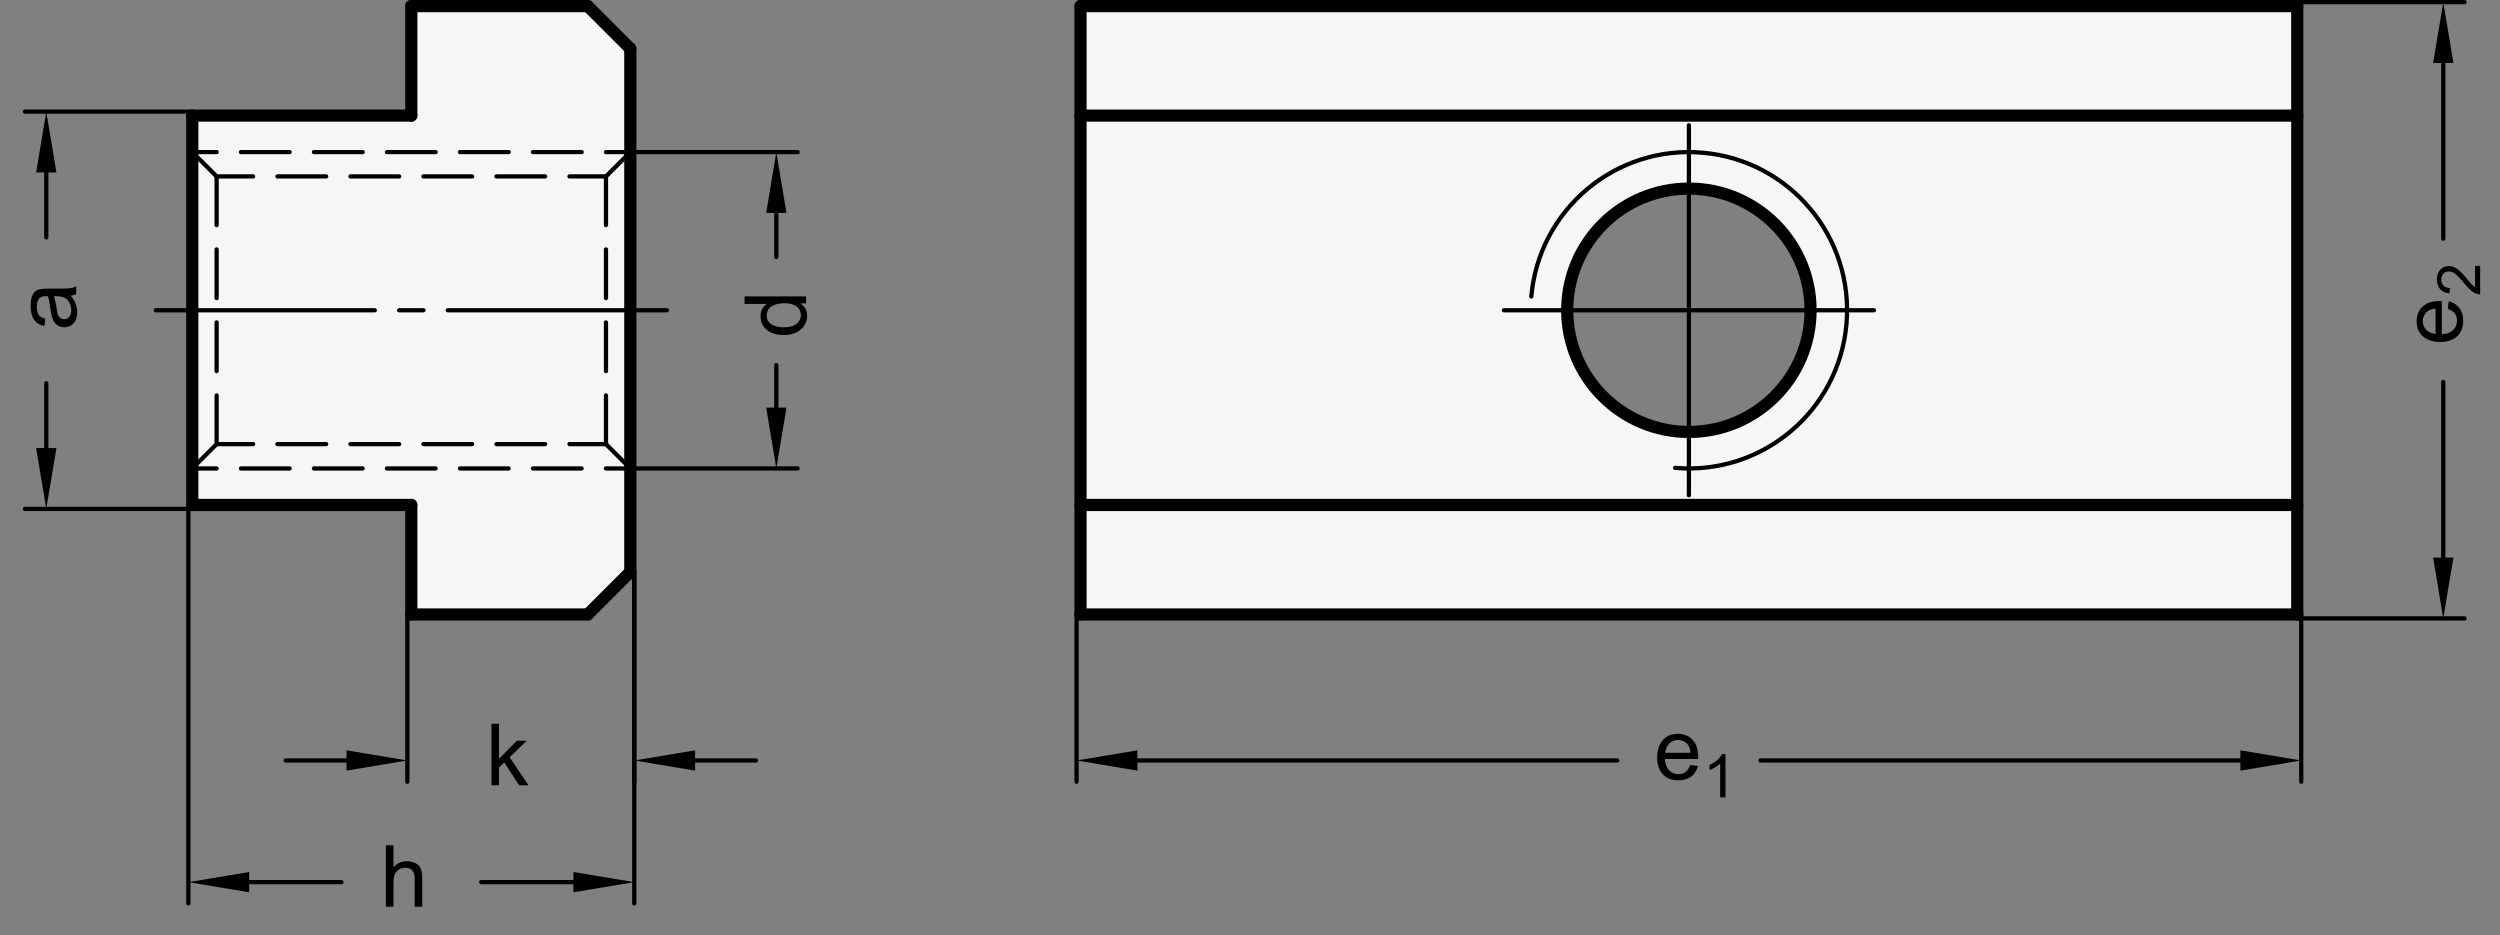 <?xml version="1.0" encoding="utf-8"?>
<!-- Generator: Adobe Illustrator 19.1.0, SVG Export Plug-In . SVG Version: 6.00 Build 0)  -->
<svg version="1.1" xmlns="http://www.w3.org/2000/svg" xmlns:xlink="http://www.w3.org/1999/xlink" x="0px" y="0px"
	 viewBox="0 0 291.21 108.92" enable-background="new 0 0 291.21 108.92" xml:space="preserve">
<rect x="0" y="0" width="291.21" height="108.92" fill="#808080" stroke="none"/>
<g id="MD_x5F_3_x5F_FUELLUNG_x5F_WS">
	<g id="POLYLINE_2_">
		<path fill="#FFFFFF" d="M196.661,50.315c7.828,0.037,14.203-6.278,14.241-14.105s-6.278-14.203-14.105-14.241
			c-0.323-0.002-0.645,0.008-0.967,0.028l71.766-21.288v70.866H125.863V0.709h141.732l-71.766,21.288
			c-7.812,0.497-13.742,7.232-13.245,15.044C183.057,44.478,189.209,50.279,196.661,50.315z"/>
	</g>
	<g id="POLYLINE_3_">
		<polygon fill="#FFFFFF" points="22.398,58.819 47.91,58.819 47.91,71.575 68.461,71.575 73.422,66.614 73.422,5.669 68.461,0.709 
			47.91,0.709 47.91,13.465 22.398,13.465 		"/>
	</g>
</g>
<g id="MD_x5F_3_x5F_FUELLUNG_x5F_GR">
	<g id="POLYLINE">
		<polygon fill="#F6F6F6" points="22.398,58.819 47.91,58.819 47.91,71.575 68.461,71.575 73.422,66.614 73.422,5.669 68.461,0.709 
			47.91,0.709 47.91,13.465 22.398,13.465 		"/>
	</g>
	<g id="POLYLINE_1_">
		<path fill="#F6F6F6" d="M196.661,50.315c7.828,0.037,14.203-6.278,14.241-14.105s-6.278-14.203-14.105-14.241
			c-0.323-0.002-0.645,0.008-0.967,0.028l71.766-21.288v70.866H125.863V0.709h141.732l-71.766,21.288
			c-7.812,0.497-13.742,7.232-13.245,15.044C183.057,44.478,189.209,50.279,196.661,50.315z"/>
	</g>
</g>
<g id="MD_x5F_1_x5F_035">
	<g id="LINE">
		
			<line fill="none" stroke="#000000" stroke-width="0.496" stroke-linecap="round" stroke-linejoin="round" stroke-miterlimit="10" x1="73.422" y1="54.567" x2="70.587" y2="51.732"/>
	</g>
	<g id="LINE_1_">
		
			<line fill="none" stroke="#000000" stroke-width="0.496" stroke-linecap="round" stroke-linejoin="round" stroke-miterlimit="10" x1="22.398" y1="54.567" x2="25.233" y2="51.732"/>
	</g>
	<g id="LINE_2_">
		
			<line fill="none" stroke="#000000" stroke-width="0.496" stroke-linecap="round" stroke-linejoin="round" stroke-miterlimit="10" x1="25.233" y1="20.551" x2="22.398" y2="17.717"/>
	</g>
	<g id="LINE_3_">
		
			<line fill="none" stroke="#000000" stroke-width="0.496" stroke-linecap="round" stroke-linejoin="round" stroke-miterlimit="10" x1="70.587" y1="20.551" x2="73.422" y2="17.717"/>
	</g>
	<g id="ARC">
		
			<path fill="none" stroke="#000000" stroke-width="0.496" stroke-linecap="round" stroke-linejoin="round" stroke-miterlimit="10" d="
			M195.123,54.497c10.137,0.887,19.074-6.612,19.961-16.749c0.887-10.137-6.612-19.074-16.749-19.961
			c-10.137-0.887-19.074,6.612-19.961,16.749"/>
	</g>
	<g id="LINE_44_">
		
			<line fill="none" stroke="#000000" stroke-width="0.496" stroke-linecap="round" stroke-linejoin="round" stroke-miterlimit="10" x1="52.162" y1="36.142" x2="77.674" y2="36.142"/>
	</g>
	<g id="LINE_45_">
		
			<line fill="none" stroke="#000000" stroke-width="0.496" stroke-linecap="round" stroke-linejoin="round" stroke-miterlimit="10" x1="46.493" y1="36.142" x2="49.327" y2="36.142"/>
	</g>
	<g id="LINE_46_">
		
			<line fill="none" stroke="#000000" stroke-width="0.496" stroke-linecap="round" stroke-linejoin="round" stroke-miterlimit="10" x1="18.146" y1="36.142" x2="43.658" y2="36.142"/>
	</g>
	<g id="LINE_51_">
		
			<line fill="none" stroke="#000000" stroke-width="0.496" stroke-linecap="round" stroke-linejoin="round" stroke-miterlimit="10" x1="54.997" y1="20.551" x2="49.327" y2="20.551"/>
	</g>
	<g id="LINE_52_">
		
			<line fill="none" stroke="#000000" stroke-width="0.496" stroke-linecap="round" stroke-linejoin="round" stroke-miterlimit="10" x1="46.493" y1="20.551" x2="40.823" y2="20.551"/>
	</g>
	<g id="LINE_53_">
		
			<line fill="none" stroke="#000000" stroke-width="0.496" stroke-linecap="round" stroke-linejoin="round" stroke-miterlimit="10" x1="37.989" y1="20.551" x2="32.319" y2="20.551"/>
	</g>
	<g id="LINE_54_">
		
			<line fill="none" stroke="#000000" stroke-width="0.496" stroke-linecap="round" stroke-linejoin="round" stroke-miterlimit="10" x1="29.485" y1="20.551" x2="25.233" y2="20.551"/>
	</g>
	<g id="LINE_55_">
		
			<line fill="none" stroke="#000000" stroke-width="0.496" stroke-linecap="round" stroke-linejoin="round" stroke-miterlimit="10" x1="57.831" y1="20.551" x2="63.5" y2="20.551"/>
	</g>
	<g id="LINE_56_">
		
			<line fill="none" stroke="#000000" stroke-width="0.496" stroke-linecap="round" stroke-linejoin="round" stroke-miterlimit="10" x1="66.335" y1="20.551" x2="70.587" y2="20.551"/>
	</g>
	<g id="LINE_57_">
		
			<line fill="none" stroke="#000000" stroke-width="0.496" stroke-linecap="round" stroke-linejoin="round" stroke-miterlimit="10" x1="50.745" y1="54.567" x2="45.075" y2="54.567"/>
	</g>
	<g id="LINE_58_">
		
			<line fill="none" stroke="#000000" stroke-width="0.496" stroke-linecap="round" stroke-linejoin="round" stroke-miterlimit="10" x1="42.241" y1="54.567" x2="36.571" y2="54.567"/>
	</g>
	<g id="LINE_59_">
		
			<line fill="none" stroke="#000000" stroke-width="0.496" stroke-linecap="round" stroke-linejoin="round" stroke-miterlimit="10" x1="33.737" y1="54.567" x2="28.067" y2="54.567"/>
	</g>
	<g id="LINE_60_">
		
			<line fill="none" stroke="#000000" stroke-width="0.496" stroke-linecap="round" stroke-linejoin="round" stroke-miterlimit="10" x1="53.579" y1="54.567" x2="59.249" y2="54.567"/>
	</g>
	<g id="LINE_61_">
		
			<line fill="none" stroke="#000000" stroke-width="0.496" stroke-linecap="round" stroke-linejoin="round" stroke-miterlimit="10" x1="62.083" y1="54.567" x2="67.752" y2="54.567"/>
	</g>
	<g id="LINE_62_">
		
			<line fill="none" stroke="#000000" stroke-width="0.496" stroke-linecap="round" stroke-linejoin="round" stroke-miterlimit="10" x1="70.587" y1="54.567" x2="73.422" y2="54.567"/>
	</g>
	<g id="LINE_63_">
		
			<line fill="none" stroke="#000000" stroke-width="0.496" stroke-linecap="round" stroke-linejoin="round" stroke-miterlimit="10" x1="25.233" y1="29.055" x2="25.233" y2="34.724"/>
	</g>
	<g id="LINE_64_">
		
			<line fill="none" stroke="#000000" stroke-width="0.496" stroke-linecap="round" stroke-linejoin="round" stroke-miterlimit="10" x1="25.233" y1="37.559" x2="25.233" y2="43.228"/>
	</g>
	<g id="LINE_65_">
		
			<line fill="none" stroke="#000000" stroke-width="0.496" stroke-linecap="round" stroke-linejoin="round" stroke-miterlimit="10" x1="25.233" y1="46.063" x2="25.233" y2="51.732"/>
	</g>
	<g id="LINE_66_">
		
			<line fill="none" stroke="#000000" stroke-width="0.496" stroke-linecap="round" stroke-linejoin="round" stroke-miterlimit="10" x1="25.233" y1="26.22" x2="25.233" y2="20.551"/>
	</g>
	<g id="LINE_67_">
		
			<line fill="none" stroke="#000000" stroke-width="0.496" stroke-linecap="round" stroke-linejoin="round" stroke-miterlimit="10" x1="70.587" y1="29.055" x2="70.587" y2="34.724"/>
	</g>
	<g id="LINE_68_">
		
			<line fill="none" stroke="#000000" stroke-width="0.496" stroke-linecap="round" stroke-linejoin="round" stroke-miterlimit="10" x1="70.587" y1="37.559" x2="70.587" y2="43.228"/>
	</g>
	<g id="LINE_69_">
		
			<line fill="none" stroke="#000000" stroke-width="0.496" stroke-linecap="round" stroke-linejoin="round" stroke-miterlimit="10" x1="70.587" y1="46.063" x2="70.587" y2="51.732"/>
	</g>
	<g id="LINE_70_">
		
			<line fill="none" stroke="#000000" stroke-width="0.496" stroke-linecap="round" stroke-linejoin="round" stroke-miterlimit="10" x1="70.587" y1="26.22" x2="70.587" y2="20.551"/>
	</g>
	<g id="LINE_71_">
		
			<line fill="none" stroke="#000000" stroke-width="0.496" stroke-linecap="round" stroke-linejoin="round" stroke-miterlimit="10" x1="25.233" y1="54.567" x2="22.398" y2="54.567"/>
	</g>
	<g id="LINE_72_">
		
			<line fill="none" stroke="#000000" stroke-width="0.496" stroke-linecap="round" stroke-linejoin="round" stroke-miterlimit="10" x1="50.745" y1="17.717" x2="45.075" y2="17.717"/>
	</g>
	<g id="LINE_73_">
		
			<line fill="none" stroke="#000000" stroke-width="0.496" stroke-linecap="round" stroke-linejoin="round" stroke-miterlimit="10" x1="42.241" y1="17.717" x2="36.571" y2="17.717"/>
	</g>
	<g id="LINE_74_">
		
			<line fill="none" stroke="#000000" stroke-width="0.496" stroke-linecap="round" stroke-linejoin="round" stroke-miterlimit="10" x1="33.737" y1="17.717" x2="28.067" y2="17.717"/>
	</g>
	<g id="LINE_75_">
		
			<line fill="none" stroke="#000000" stroke-width="0.496" stroke-linecap="round" stroke-linejoin="round" stroke-miterlimit="10" x1="53.579" y1="17.717" x2="59.249" y2="17.717"/>
	</g>
	<g id="LINE_76_">
		
			<line fill="none" stroke="#000000" stroke-width="0.496" stroke-linecap="round" stroke-linejoin="round" stroke-miterlimit="10" x1="62.083" y1="17.717" x2="67.752" y2="17.717"/>
	</g>
	<g id="LINE_77_">
		
			<line fill="none" stroke="#000000" stroke-width="0.496" stroke-linecap="round" stroke-linejoin="round" stroke-miterlimit="10" x1="70.587" y1="17.717" x2="73.422" y2="17.717"/>
	</g>
	<g id="LINE_78_">
		
			<line fill="none" stroke="#000000" stroke-width="0.496" stroke-linecap="round" stroke-linejoin="round" stroke-miterlimit="10" x1="25.233" y1="17.717" x2="22.398" y2="17.717"/>
	</g>
	<g id="LINE_79_">
		
			<line fill="none" stroke="#000000" stroke-width="0.496" stroke-linecap="round" stroke-linejoin="round" stroke-miterlimit="10" x1="54.997" y1="51.732" x2="49.327" y2="51.732"/>
	</g>
	<g id="LINE_80_">
		
			<line fill="none" stroke="#000000" stroke-width="0.496" stroke-linecap="round" stroke-linejoin="round" stroke-miterlimit="10" x1="46.493" y1="51.732" x2="40.823" y2="51.732"/>
	</g>
	<g id="LINE_81_">
		
			<line fill="none" stroke="#000000" stroke-width="0.496" stroke-linecap="round" stroke-linejoin="round" stroke-miterlimit="10" x1="37.989" y1="51.732" x2="32.319" y2="51.732"/>
	</g>
	<g id="LINE_82_">
		
			<line fill="none" stroke="#000000" stroke-width="0.496" stroke-linecap="round" stroke-linejoin="round" stroke-miterlimit="10" x1="29.485" y1="51.732" x2="25.233" y2="51.732"/>
	</g>
	<g id="LINE_83_">
		
			<line fill="none" stroke="#000000" stroke-width="0.496" stroke-linecap="round" stroke-linejoin="round" stroke-miterlimit="10" x1="57.831" y1="51.732" x2="63.5" y2="51.732"/>
	</g>
	<g id="LINE_84_">
		
			<line fill="none" stroke="#000000" stroke-width="0.496" stroke-linecap="round" stroke-linejoin="round" stroke-miterlimit="10" x1="66.335" y1="51.732" x2="70.587" y2="51.732"/>
	</g>
</g>
<g id="MD_x5F_2_x5F_BEMASSUNG">
	<g id="LINE_4_">
		
			<line stroke="#000000" stroke-width="0.496" stroke-linecap="round" stroke-linejoin="round" stroke-miterlimit="10" x1="73.422" y1="54.567" x2="92.91" y2="54.567"/>
	</g>
	<g id="LINE_5_">
		
			<line stroke="#000000" stroke-width="0.496" stroke-linecap="round" stroke-linejoin="round" stroke-miterlimit="10" x1="73.422" y1="17.717" x2="92.91" y2="17.717"/>
	</g>
	<g id="LINE_6_">
		
			<line stroke="#000000" stroke-width="0.496" stroke-linecap="round" stroke-linejoin="round" stroke-miterlimit="10" x1="90.43" y1="47.48" x2="90.43" y2="42.529"/>
	</g>
	<g id="LINE_7_">
		
			<line stroke="#000000" stroke-width="0.496" stroke-linecap="round" stroke-linejoin="round" stroke-miterlimit="10" x1="90.43" y1="24.803" x2="90.43" y2="29.942"/>
	</g>
	<g id="SOLID">
		<polygon points="91.611,47.48 90.43,54.567 89.249,47.48 		"/>
	</g>
	<g id="SOLID_1_">
		<polygon points="91.611,24.803 90.43,17.717 89.249,24.803 		"/>
	</g>
	<g id="LINE_8_">
		
			<line stroke="#000000" stroke-width="0.496" stroke-linecap="round" stroke-linejoin="round" stroke-miterlimit="10" x1="22.398" y1="59.28" x2="2.91" y2="59.28"/>
	</g>
	<g id="LINE_9_">
		
			<line stroke="#000000" stroke-width="0.496" stroke-linecap="round" stroke-linejoin="round" stroke-miterlimit="10" x1="22.398" y1="13.004" x2="2.91" y2="13.004"/>
	</g>
	<g id="LINE_10_">
		
			<line stroke="#000000" stroke-width="0.496" stroke-linecap="round" stroke-linejoin="round" stroke-miterlimit="10" x1="5.39" y1="52.193" x2="5.39" y2="44.634"/>
	</g>
	<g id="LINE_11_">
		
			<line stroke="#000000" stroke-width="0.496" stroke-linecap="round" stroke-linejoin="round" stroke-miterlimit="10" x1="5.39" y1="20.091" x2="5.39" y2="27.65"/>
	</g>
	<g id="SOLID_2_">
		<polygon points="4.209,52.193 5.39,59.28 6.571,52.193 		"/>
	</g>
	<g id="SOLID_3_">
		<polygon points="4.209,20.091 5.39,13.004 6.571,20.091 		"/>
	</g>
	<g id="LINE_12_">
		
			<line stroke="#000000" stroke-width="0.496" stroke-linecap="round" stroke-linejoin="round" stroke-miterlimit="10" x1="125.402" y1="71.575" x2="125.402" y2="91.063"/>
	</g>
	<g id="LINE_13_">
		
			<line stroke="#000000" stroke-width="0.496" stroke-linecap="round" stroke-linejoin="round" stroke-miterlimit="10" x1="268.056" y1="71.575" x2="268.056" y2="91.063"/>
	</g>
	<g id="LINE_14_">
		
			<line stroke="#000000" stroke-width="0.496" stroke-linecap="round" stroke-linejoin="round" stroke-miterlimit="10" x1="132.489" y1="88.583" x2="188.388" y2="88.583"/>
	</g>
	<g id="LINE_15_">
		
			<line stroke="#000000" stroke-width="0.496" stroke-linecap="round" stroke-linejoin="round" stroke-miterlimit="10" x1="260.969" y1="88.583" x2="205.07" y2="88.583"/>
	</g>
	<g id="SOLID_4_">
		<polygon points="132.489,87.402 125.402,88.583 132.489,89.764 		"/>
	</g>
	<g id="SOLID_5_">
		<polygon points="260.969,87.402 268.056,88.583 260.969,89.764 		"/>
	</g>
	<g id="LINE_16_">
		
			<line stroke="#000000" stroke-width="0.496" stroke-linecap="round" stroke-linejoin="round" stroke-miterlimit="10" x1="267.595" y1="72.035" x2="287.083" y2="72.035"/>
	</g>
	<g id="LINE_17_">
		
			<line stroke="#000000" stroke-width="0.496" stroke-linecap="round" stroke-linejoin="round" stroke-miterlimit="10" x1="267.595" y1="0.248" x2="287.083" y2="0.248"/>
	</g>
	<g id="LINE_18_">
		
			<line stroke="#000000" stroke-width="0.496" stroke-linecap="round" stroke-linejoin="round" stroke-miterlimit="10" x1="284.603" y1="64.949" x2="284.603" y2="44.482"/>
	</g>
	<g id="LINE_19_">
		
			<line stroke="#000000" stroke-width="0.496" stroke-linecap="round" stroke-linejoin="round" stroke-miterlimit="10" x1="284.603" y1="7.335" x2="284.603" y2="27.801"/>
	</g>
	<g id="SOLID_6_">
		<polygon points="283.422,64.949 284.603,72.035 285.784,64.949 		"/>
	</g>
	<g id="SOLID_7_">
		<polygon points="283.422,7.335 284.603,0.248 285.784,7.335 		"/>
	</g>
	<g id="TEXT">
		<g>
			<path d="M8.873,33.338v0.924c-0.163,0.084-0.376,0.145-0.641,0.181c0.509,0.59,0.763,1.227,0.763,1.911
				c0,0.547-0.137,0.979-0.41,1.295c-0.274,0.316-0.636,0.474-1.085,0.474c-0.431,0-0.785-0.152-1.063-0.457
				c-0.278-0.304-0.463-0.833-0.555-1.586L5.76,35.259C5.711,34.953,5.65,34.7,5.579,34.501c-0.264,0-0.45,0.008-0.56,0.024
				C4.91,34.542,4.797,34.59,4.68,34.67c-0.117,0.08-0.212,0.208-0.283,0.383c-0.072,0.176-0.107,0.413-0.107,0.709
				c0,0.378,0.069,0.677,0.21,0.896c0.14,0.22,0.4,0.371,0.782,0.452l-0.113,0.86c-0.53-0.094-0.93-0.337-1.197-0.728
				c-0.267-0.391-0.4-0.929-0.4-1.613c0-0.623,0.092-1.08,0.276-1.371c0.184-0.292,0.406-0.471,0.667-0.538s0.596-0.1,1.007-0.1
				h1.183c0.72,0,1.203-0.014,1.449-0.042C8.398,33.552,8.639,33.472,8.873,33.338z M6.591,34.501H6.273
				c0.152,0.459,0.274,1.021,0.363,1.687c0.09,0.665,0.371,0.997,0.844,0.997c0.237,0,0.434-0.089,0.589-0.269
				c0.154-0.179,0.231-0.437,0.231-0.772c0-0.433-0.129-0.815-0.388-1.146C7.653,34.666,7.213,34.501,6.591,34.501z"/>
		</g>
	</g>
	<g id="TEXT_1_">
		<g>
			<path d="M61.552,91.47h-1.08l-1.725-2.654l-0.621,0.592v2.063h-0.88v-7.165h0.88v4.081l2.082-2.102h1.144l-1.984,1.921
				L61.552,91.47z"/>
		</g>
	</g>
	<g id="TEXT_2_">
		<g>
			<path d="M49.187,105.621h-0.884v-3.274c0-0.424-0.091-0.741-0.274-0.953s-0.455-0.317-0.816-0.317
				c-0.359,0-0.679,0.124-0.96,0.374c-0.282,0.249-0.423,0.694-0.423,1.336v2.835h-0.88v-7.165h0.88v2.571
				c0.417-0.473,0.938-0.709,1.564-0.709c0.335,0,0.656,0.068,0.963,0.205c0.306,0.137,0.521,0.347,0.645,0.631
				c0.124,0.283,0.186,0.678,0.186,1.183V105.621z"/>
		</g>
	</g>
	<g id="TEXT_3_">
		<g>
			<path d="M93.897,34.523v0.821h-0.66v0.02c0.521,0.316,0.782,0.793,0.782,1.432c0,0.635-0.252,1.166-0.755,1.591
				c-0.504,0.425-1.156,0.638-1.957,0.638c-0.838,0-1.499-0.2-1.984-0.601s-0.729-0.93-0.729-1.588c0-0.619,0.236-1.09,0.709-1.413
				v-0.02h-2.571v-0.879H93.897z M93.295,36.703c0-0.384-0.157-0.71-0.474-0.978s-0.795-0.401-1.437-0.401
				c-0.633,0-1.136,0.122-1.511,0.367c-0.374,0.244-0.562,0.595-0.562,1.051s0.183,0.801,0.55,1.034
				c0.366,0.233,0.848,0.35,1.444,0.35c0.43,0,0.794-0.063,1.092-0.188s0.522-0.3,0.672-0.525
				C93.221,37.186,93.295,36.95,93.295,36.703z"/>
		</g>
	</g>
	<g id="SOLID_8_">
		<polygon points="66.796,101.575 73.882,102.756 66.796,103.937 		"/>
	</g>
	<g id="LINE_36_">
		
			<line stroke="#000000" stroke-width="0.496" stroke-linecap="round" stroke-linejoin="round" stroke-miterlimit="10" x1="73.882" y1="66.614" x2="73.882" y2="105.236"/>
	</g>
	<g id="SOLID_9_">
		<polygon points="80.969,87.402 73.882,88.583 80.969,89.764 		"/>
	</g>
	<g id="LINE_37_">
		
			<line stroke="#000000" stroke-width="0.496" stroke-linecap="round" stroke-linejoin="round" stroke-miterlimit="10" x1="80.969" y1="88.583" x2="88.056" y2="88.583"/>
	</g>
	<g id="LINE_38_">
		
			<line stroke="#000000" stroke-width="0.496" stroke-linecap="round" stroke-linejoin="round" stroke-miterlimit="10" x1="73.882" y1="66.614" x2="73.882" y2="91.063"/>
	</g>
	<g id="LINE_39_">
		
			<line stroke="#000000" stroke-width="0.496" stroke-linecap="round" stroke-linejoin="round" stroke-miterlimit="10" x1="66.796" y1="102.756" x2="56.054" y2="102.756"/>
	</g>
	<g id="LINE_40_">
		
			<line stroke="#000000" stroke-width="0.496" stroke-linecap="round" stroke-linejoin="round" stroke-miterlimit="10" x1="47.449" y1="71.575" x2="47.449" y2="91.063"/>
	</g>
	<g id="SOLID_10_">
		<polygon points="40.363,87.402 47.449,88.583 40.363,89.764 		"/>
	</g>
	<g id="LINE_41_">
		
			<line stroke="#000000" stroke-width="0.496" stroke-linecap="round" stroke-linejoin="round" stroke-miterlimit="10" x1="40.363" y1="88.583" x2="33.276" y2="88.583"/>
	</g>
	<g id="SOLID_11_">
		<polygon points="29.024,101.575 21.937,102.756 29.024,103.937 		"/>
	</g>
	<g id="LINE_42_">
		
			<line stroke="#000000" stroke-width="0.496" stroke-linecap="round" stroke-linejoin="round" stroke-miterlimit="10" x1="29.024" y1="102.756" x2="39.766" y2="102.756"/>
	</g>
	<g id="LINE_43_">
		
			<line stroke="#000000" stroke-width="0.496" stroke-linecap="round" stroke-linejoin="round" stroke-miterlimit="10" x1="21.937" y1="58.819" x2="21.937" y2="105.236"/>
	</g>
	<g id="TEXT_4_">
		<g>
			<path d="M197.818,88.411h-3.886c0.036,0.573,0.199,1.012,0.491,1.314s0.655,0.454,1.092,0.454c0.336,0,0.618-0.088,0.846-0.266
				c0.229-0.178,0.402-0.446,0.523-0.805l0.904,0.113c-0.146,0.54-0.416,0.956-0.807,1.246s-0.88,0.435-1.467,0.435
				c-0.778,0-1.387-0.238-1.825-0.716s-0.657-1.13-0.657-1.957c0-0.818,0.213-1.481,0.638-1.989
				c0.426-0.509,1.024-0.763,1.796-0.763c0.378,0,0.742,0.083,1.093,0.249s0.647,0.449,0.892,0.848
				C197.696,86.975,197.818,87.587,197.818,88.411z M196.914,87.687c-0.036-0.527-0.2-0.908-0.491-1.142
				c-0.292-0.232-0.61-0.349-0.956-0.349c-0.413,0-0.754,0.138-1.021,0.415c-0.267,0.277-0.422,0.636-0.464,1.075H196.914z"/>
		</g>
	</g>
	<g id="TEXT_5_">
		<g>
			<path d="M200.988,92.88h-0.615v-3.924c-0.309,0.292-0.72,0.539-1.235,0.742v-0.596c0.71-0.34,1.192-0.76,1.45-1.262h0.4V92.88z"
				/>
		</g>
	</g>
	<g id="TEXT_6_">
		<g>
			<path d="M284.432,35.053v3.886c0.573-0.036,1.012-0.2,1.314-0.491c0.303-0.292,0.454-0.656,0.454-1.092
				c0-0.336-0.088-0.618-0.266-0.846s-0.446-0.402-0.805-0.523l0.113-0.904c0.54,0.146,0.956,0.416,1.246,0.807
				c0.29,0.391,0.435,0.879,0.435,1.466c0,0.778-0.238,1.387-0.716,1.825c-0.478,0.438-1.13,0.657-1.957,0.657
				c-0.818,0-1.481-0.212-1.989-0.638c-0.509-0.425-0.763-1.024-0.763-1.796c0-0.378,0.083-0.742,0.249-1.092
				c0.166-0.351,0.449-0.648,0.848-0.892C282.995,35.175,283.607,35.053,284.432,35.053z M283.708,35.957
				c-0.527,0.036-0.908,0.2-1.142,0.491c-0.232,0.292-0.349,0.61-0.349,0.956c0,0.414,0.138,0.754,0.415,1.021
				c0.277,0.267,0.636,0.422,1.075,0.464V35.957z"/>
		</g>
	</g>
	<g id="TEXT_7_">
		<g>
			<path d="M288.9,30.972v3.322c-0.283,0-0.569-0.099-0.858-0.296c-0.29-0.197-0.652-0.566-1.088-1.107
				c-0.265-0.331-0.543-0.626-0.833-0.886c-0.291-0.26-0.584-0.39-0.878-0.39c-0.253,0-0.462,0.09-0.628,0.269
				c-0.165,0.179-0.248,0.406-0.248,0.679c0,0.276,0.085,0.508,0.255,0.695s0.424,0.282,0.762,0.284l-0.072,0.633
				c-0.47-0.039-0.829-0.206-1.077-0.501c-0.249-0.295-0.373-0.67-0.373-1.124c0-0.493,0.136-0.876,0.408-1.151
				c0.272-0.275,0.602-0.413,0.987-0.413c0.321,0,0.647,0.116,0.977,0.347c0.33,0.232,0.771,0.693,1.322,1.384
				c0.29,0.362,0.54,0.603,0.749,0.722v-2.467H288.9z"/>
		</g>
	</g>
</g>
<g id="MD_x5F_1_x5F_100">
	<g id="CIRCLE">
		
			<path fill="none" stroke="#000000" stroke-width="1.417" stroke-linecap="round" stroke-linejoin="round" stroke-miterlimit="10" d="
			M182.556,36.142c0-7.828,6.346-14.173,14.173-14.173c7.828,0,14.173,6.346,14.173,14.173s-6.346,14.173-14.173,14.173
			C188.901,50.315,182.556,43.969,182.556,36.142L182.556,36.142z"/>
	</g>
	<g id="LINE_20_">
		
			<line fill="none" stroke="#000000" stroke-width="1.417" stroke-linecap="round" stroke-linejoin="round" stroke-miterlimit="10" x1="267.595" y1="13.465" x2="125.863" y2="13.465"/>
	</g>
	<g id="LINE_21_">
		
			<line fill="none" stroke="#000000" stroke-width="1.417" stroke-linecap="round" stroke-linejoin="round" stroke-miterlimit="10" x1="125.863" y1="58.819" x2="267.595" y2="58.819"/>
	</g>
	<g id="LINE_22_">
		
			<line fill="none" stroke="#000000" stroke-width="1.417" stroke-linecap="round" stroke-linejoin="round" stroke-miterlimit="10" x1="125.863" y1="0.709" x2="125.863" y2="71.575"/>
	</g>
	<g id="LINE_23_">
		
			<line fill="none" stroke="#000000" stroke-width="1.417" stroke-linecap="round" stroke-linejoin="round" stroke-miterlimit="10" x1="267.595" y1="0.709" x2="125.863" y2="0.709"/>
	</g>
	<g id="LINE_24_">
		
			<line fill="none" stroke="#000000" stroke-width="1.417" stroke-linecap="round" stroke-linejoin="round" stroke-miterlimit="10" x1="267.595" y1="71.575" x2="267.595" y2="0.709"/>
	</g>
	<g id="LINE_25_">
		
			<line fill="none" stroke="#000000" stroke-width="1.417" stroke-linecap="round" stroke-linejoin="round" stroke-miterlimit="10" x1="125.863" y1="71.575" x2="267.595" y2="71.575"/>
	</g>
	<g id="LINE_26_">
		
			<line fill="none" stroke="#000000" stroke-width="1.417" stroke-linecap="round" stroke-linejoin="round" stroke-miterlimit="10" x1="73.422" y1="5.669" x2="68.461" y2="0.709"/>
	</g>
	<g id="LINE_27_">
		
			<line fill="none" stroke="#000000" stroke-width="1.417" stroke-linecap="round" stroke-linejoin="round" stroke-miterlimit="10" x1="68.461" y1="71.575" x2="73.422" y2="66.614"/>
	</g>
	<g id="LINE_28_">
		
			<line fill="none" stroke="#000000" stroke-width="1.417" stroke-linecap="round" stroke-linejoin="round" stroke-miterlimit="10" x1="22.398" y1="58.819" x2="22.398" y2="13.465"/>
	</g>
	<g id="LINE_29_">
		
			<line fill="none" stroke="#000000" stroke-width="1.417" stroke-linecap="round" stroke-linejoin="round" stroke-miterlimit="10" x1="68.461" y1="71.575" x2="47.91" y2="71.575"/>
	</g>
	<g id="LINE_30_">
		
			<line fill="none" stroke="#000000" stroke-width="1.417" stroke-linecap="round" stroke-linejoin="round" stroke-miterlimit="10" x1="47.91" y1="71.575" x2="47.91" y2="58.819"/>
	</g>
	<g id="LINE_31_">
		
			<line fill="none" stroke="#000000" stroke-width="1.417" stroke-linecap="round" stroke-linejoin="round" stroke-miterlimit="10" x1="47.91" y1="58.819" x2="22.398" y2="58.819"/>
	</g>
	<g id="LINE_32_">
		
			<line fill="none" stroke="#000000" stroke-width="1.417" stroke-linecap="round" stroke-linejoin="round" stroke-miterlimit="10" x1="47.91" y1="13.465" x2="22.398" y2="13.465"/>
	</g>
	<g id="LINE_33_">
		
			<line fill="none" stroke="#000000" stroke-width="1.417" stroke-linecap="round" stroke-linejoin="round" stroke-miterlimit="10" x1="47.91" y1="0.709" x2="47.91" y2="13.465"/>
	</g>
	<g id="LINE_34_">
		
			<line fill="none" stroke="#000000" stroke-width="1.417" stroke-linecap="round" stroke-linejoin="round" stroke-miterlimit="10" x1="68.461" y1="0.709" x2="47.91" y2="0.709"/>
	</g>
	<g id="LINE_35_">
		
			<line fill="none" stroke="#000000" stroke-width="1.417" stroke-linecap="round" stroke-linejoin="round" stroke-miterlimit="10" x1="73.422" y1="66.614" x2="73.422" y2="5.669"/>
	</g>
</g>
<g id="MD_x5F_2_x5F_MITTELLINIE">
	<g id="LINE_47_">
		<path d="M218.281,36.39h-21.553c-0.137,0-0.248-0.111-0.248-0.248s0.111-0.248,0.248-0.248h21.553
			c0.137,0,0.248,0.111,0.248,0.248S218.418,36.39,218.281,36.39z"/>
	</g>
	<g id="LINE_48_">
		<path d="M196.729,36.39c-0.137,0-0.248-0.111-0.248-0.248V14.589c0-0.137,0.111-0.248,0.248-0.248s0.248,0.111,0.248,0.248v21.552
			C196.977,36.279,196.865,36.39,196.729,36.39z"/>
	</g>
	<g id="LINE_49_">
		<path d="M196.729,36.39h-21.552c-0.137,0-0.248-0.111-0.248-0.248s0.111-0.248,0.248-0.248h21.552
			c0.137,0,0.248,0.111,0.248,0.248S196.865,36.39,196.729,36.39z"/>
	</g>
	<g id="LINE_50_">
		<path d="M196.729,57.942c-0.137,0-0.248-0.111-0.248-0.248V36.142c0-0.137,0.111-0.248,0.248-0.248s0.248,0.111,0.248,0.248
			v21.553C196.977,57.831,196.865,57.942,196.729,57.942z"/>
	</g>
</g>
</svg>
